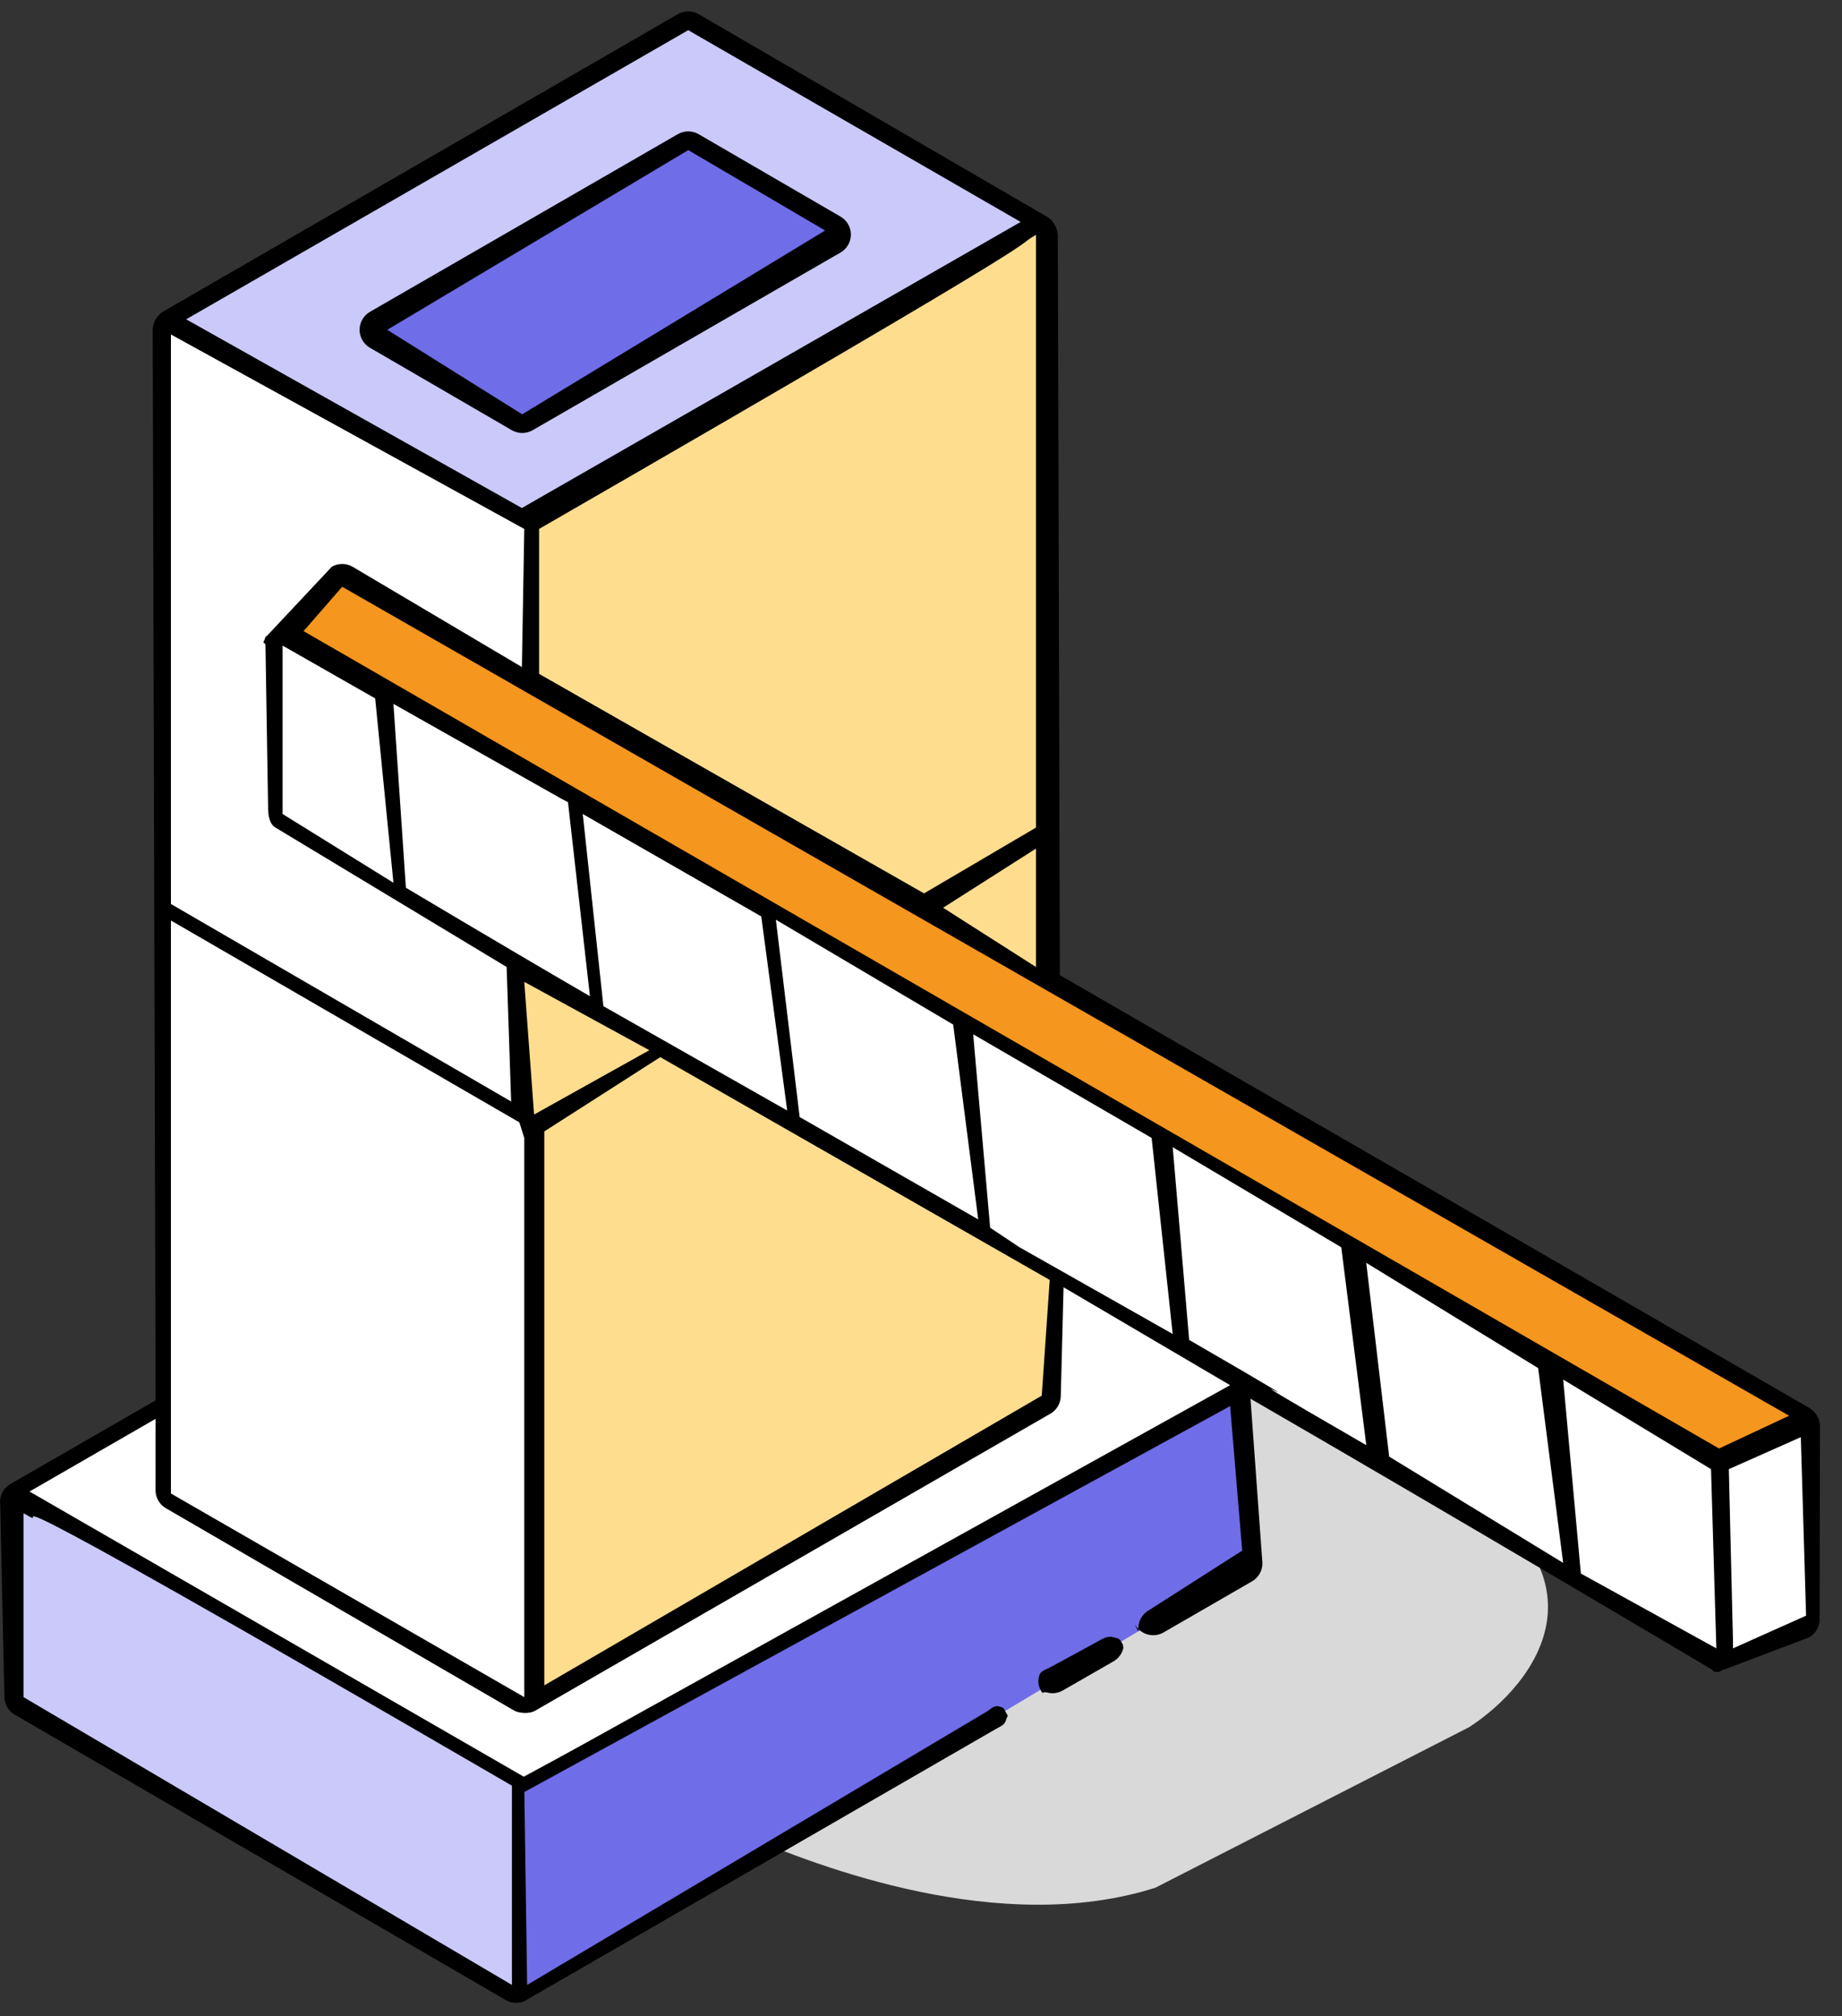 <svg fill="none" height="81" viewBox="0 0 74 81" width="74" xmlns="http://www.w3.org/2000/svg"><rect x="0" y="0" width="74" height="81" fill="#333333" stroke="none"/><path d="m41.696 64.335v-13.373l16.039 8.106c7.393 4.122 3.939 8.593 1.288 10.313l-12.606 6.451c-6.206 1.973-13.51-.821-16.62-2.162 2.873-.785 4.086-1.698 4.566-2.358z" fill="#d9d9d9"/><path d="m41.538 9.127-20.064 11.718-.646 18.052v4.73l.743 1.622v23.11l20.579-11.96.253-3.387-.253-19.148v-22.976z" fill="#ffdd8f"/><path d="m49.621 56.086-28.715 15.553v8.383l13.73-7.857 11.583-6.926 3.848-2.228v-4.212z" fill="#6f6de7"/><path d="m1.42 60.5h-.842v7.9l8.293 5.098 11.99 6.499v-8.236z" fill="#cac9fa"/><path d="m8.357 13.7-1.779-.405v.405l.081 35.08v11.478l13.58 8.002h1.374v-18.025l-.404-4.769-.566-2.748.566-18.106v-3.557z" fill="#fff"/><path d="m10.905 10.507-4.077 2.329 14.301 8.088 18.377-10.417 1.812-1.878-11.841-6.859-2.006-.905-2.977 1.617z" fill="#cac9fa"/><path d="m13.632 23.137-2.072 2.438h-.545v4.416 2.954l24.151 14.252 33.739 19.487 3.732-1.037.311-4.405-.311-3.68-.915-1.175-49.958-28.746z" fill="#fff"/><path d="m27.383 5.793-12.461 7.167 6.01 4.079 12.073-6.671.827-1.213-3.198-2.04z" fill="#6f6de7"/><path d="m13.711 23.021-2.054 2.383 57.368 33.287 3.945-1.644z" fill="#f5961e"/><path d="m44.156 65.91-1.949 1.06c-.191.111-.403.136-.46.35-.057.214-.043.396.068.587.111.191.038.027.252.084.214.057.441.027.632-.084l2.033-1.167c.095-.055.178-.127.245-.214.067-.087.116-.186.144-.291.028-.106.014.028 0-.081-.014-.109.008-.058-.047-.153-.111-.193-.128-.172-.342-.23-.215-.058-.384.029-.577.139zm-22.761-48.626 12.371-7.139c.127-.073.232-.178.305-.305.073-.127.112-.27.112-.417 0-.146-.038-.29-.112-.417s-.178-.232-.305-.305l-5.7-3.311c-.127-.073-.27-.112-.416-.112-.146-0-.29.038-.417.11l-12.371 7.139c-.126.073-.231.178-.304.305-.073.126-.112.27-.112.416s.038.289.111.416c.073.127.177.232.304.305l5.7 3.313c.127.073.27.112.416.112.146 0.0.292-.038.419-.111zm6.255-11.254 5.498 3.23-6.085 3.692-6.085 3.692-5.421-3.395z" fill="#000"/><path d="m.578 59.933 5.669-3.311.424 3.692 14.349 8.298.392-.353 1.097-.548 18.679-10.759.93-.763.112-1.712.298-3.124 7.441 4.334-3.296 1.915-25.924 13.922-17.912-10.386z" fill="#fff"/><path d="m72.695 56.564-30.116-17.39c-.008-3.053-.068-25.127-.083-29.738 0-.167-.133-.557-.417-.718l-14.012-8.148c-.127-.073-.271-.112-.417-.112-.147-0-.291.038-.418.111l-20.682 11.949c-.122.078-.224.184-.296.31s-.114.267-.12.412l.117 43.015-5.833 3.36c-.127.073-.232.178-.305.304-.073.126-.112.27-.112.416 0 .012.008.02.008.032l.168 7.811c.003.143.043.283.116.406s.177.226.301.297l19.724 11.464c.255.15.58.153.842-.003.007-.003.01-.012.017-.017l18.855-10.883c.192-.111.332-.147.389-.36.057-.214.111-.081 0-.273s-.072-.202-.285-.259c-.214-.057-.333.114-.525.225l-18.434 10.962-.112-7.75 28.354-15.502.485 5.806-3.749 2.395c-.096.054-.179.127-.247.214-.067.087-.117.186-.146.292-.029.106-.036.217-.022.326.014.109-.187-.341-.133-.245.055.095.128.178.215.245.087.067.187.116.293.144.106.028.217.035.326.02.109-.015.214-.051.308-.107l3.55-2.05c.129-.075.236-.183.31-.313.073-.13.11-.278.107-.427l-.479-6.597c7.856 4.541 18.67 10.958 18.503 10.861.127.073.068.111.214.111.146 0 .088.018.215-.055l3.514-1.33c.126-.073.232-.178.305-.304.073-.126.112-.27.112-.416l.017-7.769c-.005-.145-.045-.287-.118-.412-.073-.126-.175-.231-.299-.308zm-24.922-2.737-.661-7.743 6.772 4.021 1.005 7.95c-8.383-4.85.88.399-7.116-4.228zm-26.71 17.558-19.877-11.468 5.064-2.92-.002 2.871c0.0.146.039.289.112.416s.178.231.305.304l14.001 8.134c.16.09.583.145.833 0l20.699-11.932c.127-.073.233-.179.306-.306s.111-.272.111-.419l.112-4.354 6.691 3.934zm20.557-61.95v23.81l-4.498 2.644-15.465-8.818v-5.823c22.435-12.932 18.717-11.093 19.963-11.813zm-19.753 58.268v-22.253l4.659-2.983c.172.1 15.821 9.05 15.645 8.95l-.32 4.649zm16.426-26.544 1.006 7.827-7.174-4.113-.956-7.927zm-22.487-5.697-4.454-2.762v-6.766l3.72 2.122zm8.435 4.958-.829-7.72 7.171 4.115 1.042 7.797zm22.87 13.168-6.157-3.485-1.176-.784-.682-7.77 7.169 4.163zm-24.293-21.364.882 7.796c-3.2-1.855-7.452-4.393-7.394-4.359l-.5-7.385 6.735 3.803zm-1.756 7.219 5.024 2.746-4.63 2.584zm-7.732-16.677-2.591 2.763c-.123.077-.063.096-.135.221-.072.126.066.04.061.184l.105 6.483c0 .298.038.678.296.828l9.287 5.6.182 5.405-13.668-7.935v-22.878l14.195 7.812-.096 5.547-6.801-4.028c-.127-.073-.271-.112-.417-.112s-.291.037-.417.111zm7.732 22.947v22.463l-14.195-8.18v-3.291-19.727l13.997 8.108zm34.746 12.802-.921-7.785 6.906 4.228 1.005 7.826zm6.99-3.097 5.94 3.6.214 7.199-5.443-3.006zm6.263 2.771-56.866-32.836 1.552-1.781 58.127 33.3zm-31.173-21.723 3.731-2.377v4.757zm-10.24-35.253 13.356 7.703-20.038 11.492-13.487-7.581zm-26.702 59.577c1.853 1.075-5.095-3.421 19.62 10.943v8.004l-19.62-11.56zm68.675 5.175-.167-6.947 2.891-1.285.212 7.171-2.936 1.313z" fill="#000"/></svg>